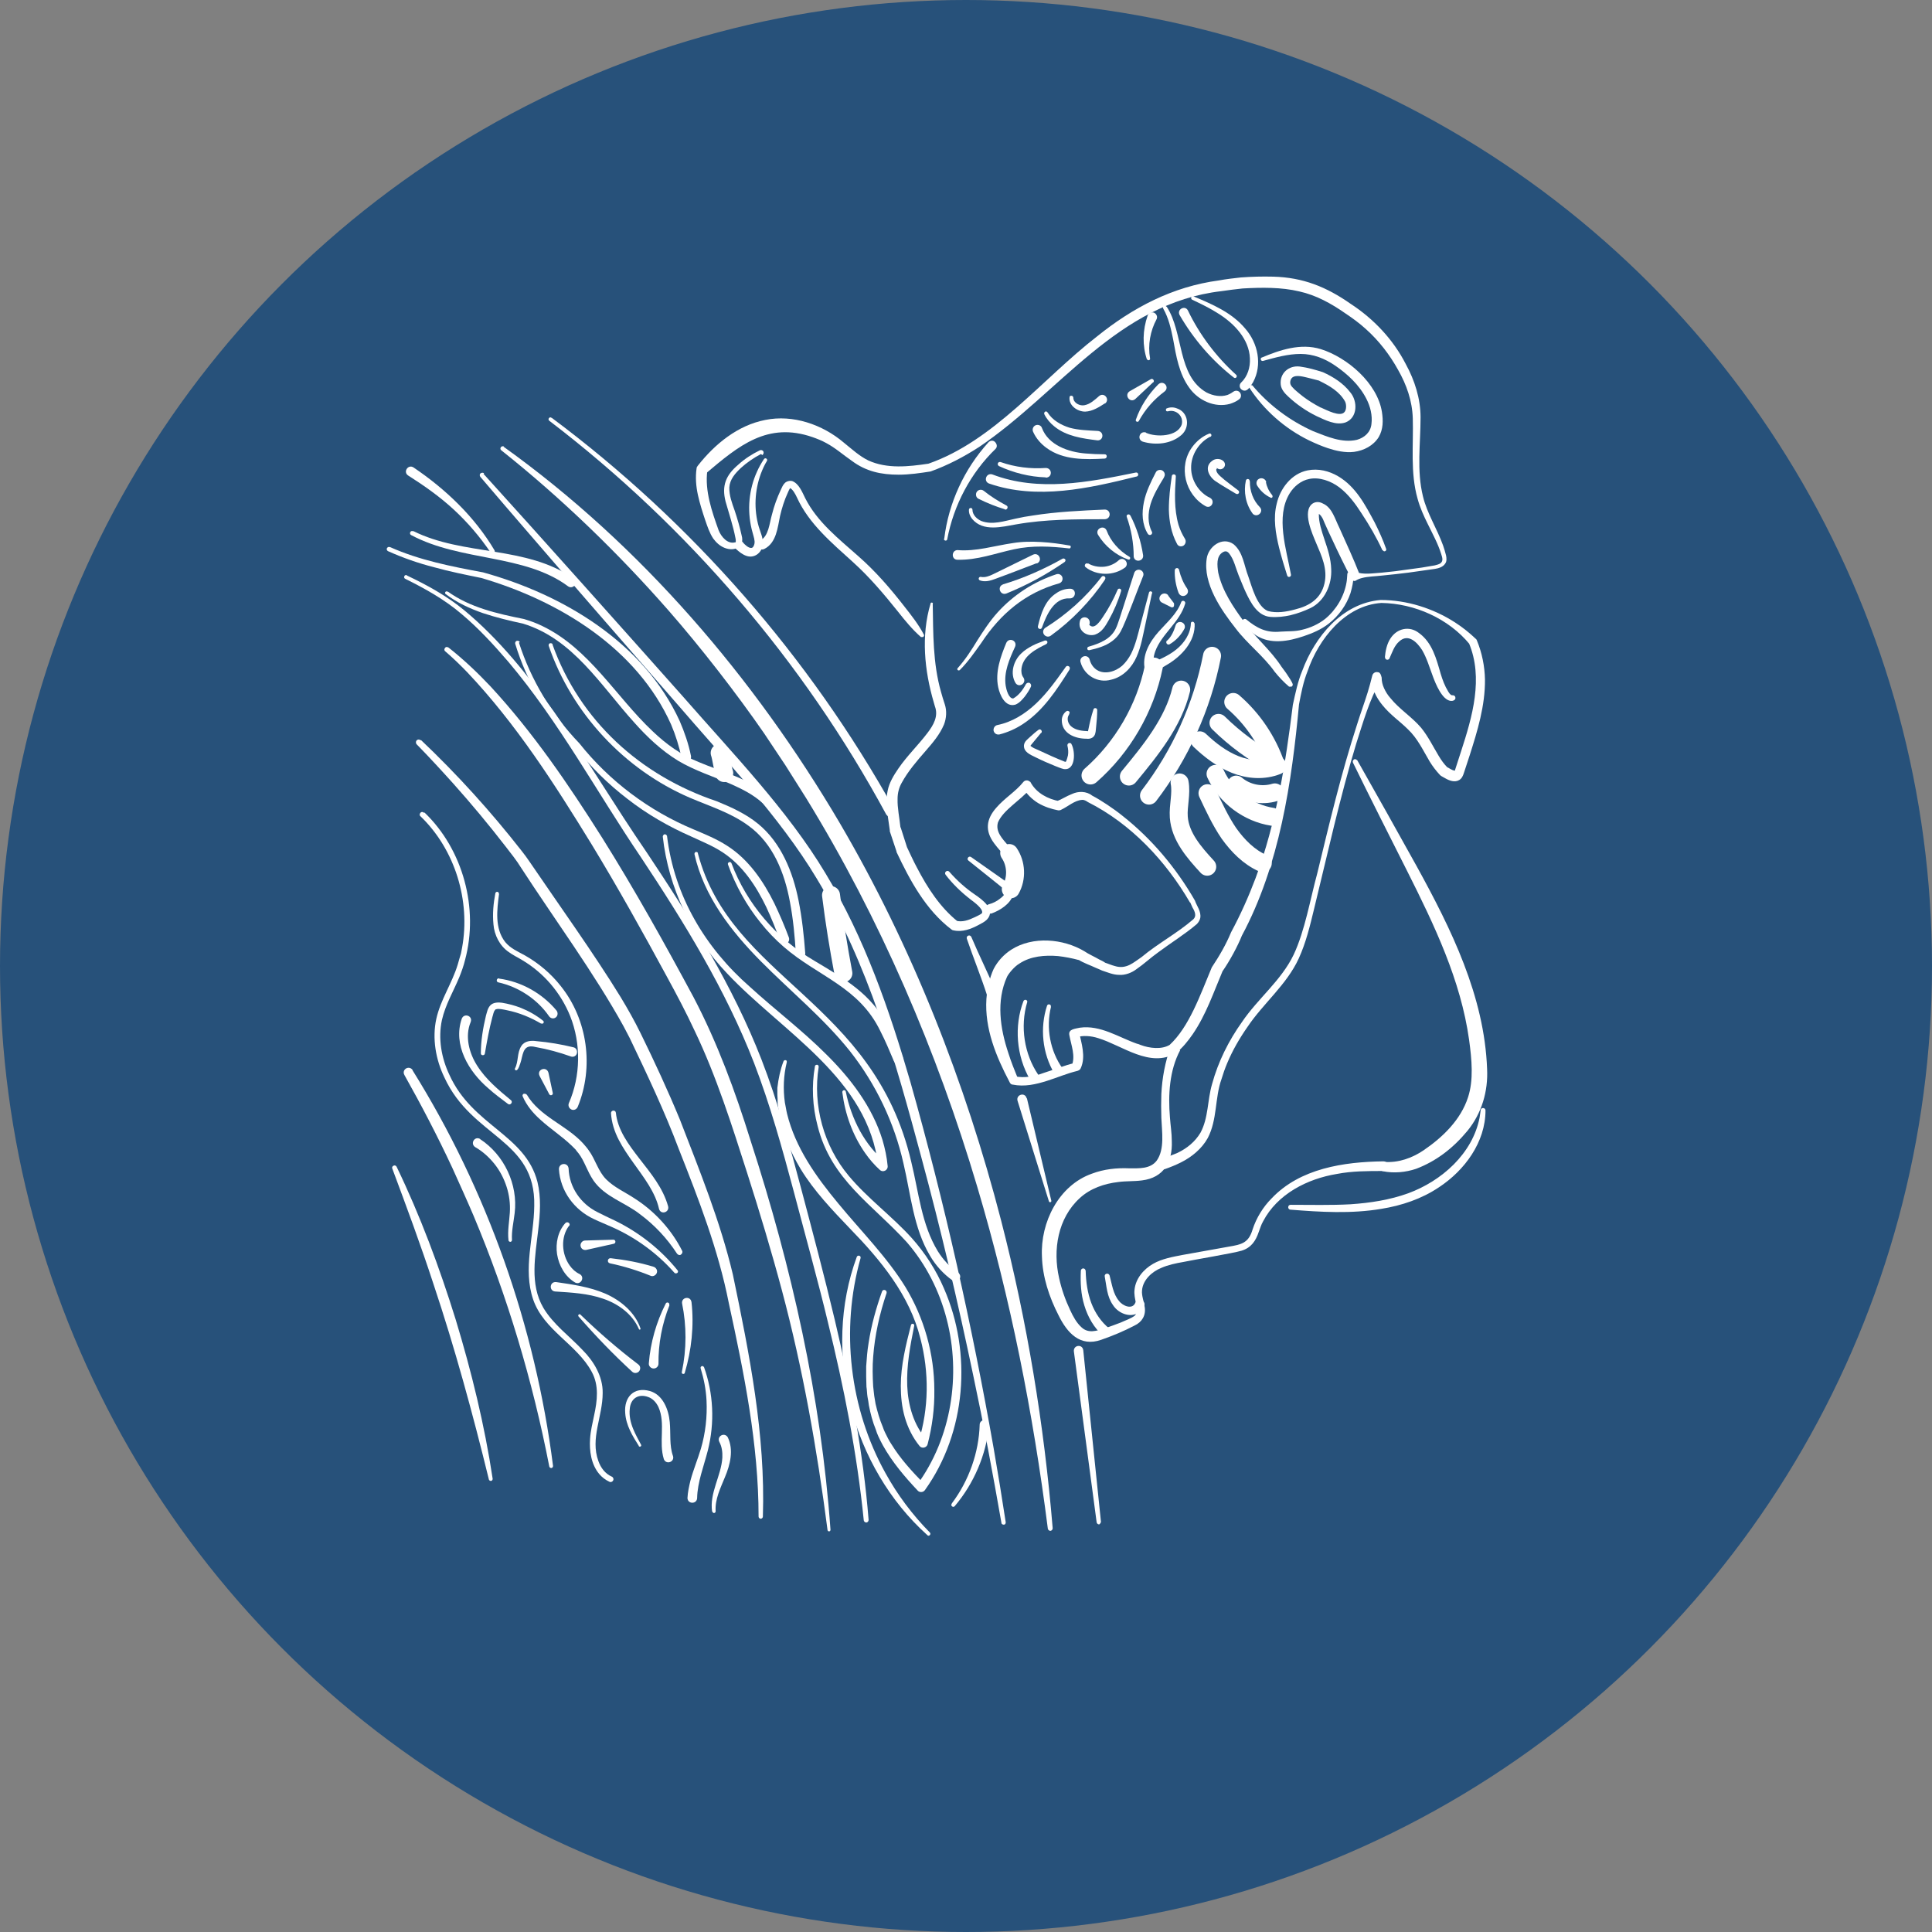 <?xml version="1.0" encoding="UTF-8"?>
<svg id="Livello_1" data-name="Livello 1" xmlns="http://www.w3.org/2000/svg" viewBox="0 0 72 72">
  <rect x="0" y="0" width="72" height="72" fill="#808080" stroke="none"/>
  <defs>
    <style>
      .cls-1 {
        fill: none;
        stroke: #fff;
        stroke-linecap: round;
        stroke-linejoin: round;
        stroke-width: .67px;
      }

      .cls-2 {
        fill: #27517a;
      }

      .cls-2, .cls-3 {
        stroke-width: 0px;
      }

      .cls-3 {
        fill: #fff;
      }
    </style>
  </defs>
  <g id="Level_2_2" data-name="Level 2 2">
    <circle id="Level_1_1-7" data-name="Level 1 1-7" class="cls-2" cx="36" cy="36" r="36"/>
    <g>
      <path class="cls-3" d="M49.07,15.51c-.39-.19-.75-.44-1.06-.73-.12-.11-.26-.26-.28-.44-.05-.43.3-.73.71-.68.3.04.58.12.86.21.38.17.76.41,1.02.75.28.33.28.94-.17,1.12-.36.13-.77-.09-1.08-.23M49.23,15.19c.21.09.72.37.88.16.07-.09.07-.27.02-.38-.2-.37-.59-.6-.97-.78h.02c-.13-.03-.26-.07-.39-.1-.18-.04-.48-.14-.63-.02-.07.06-.1.18-.06.27.03.07.09.11.15.18.1.09.2.17.3.25.21.16.44.3.67.42"/>
      <path class="cls-3" d="M47.01,13.33c.69-.29,1.46-.55,2.21-.32.99.31,2.11,1.27,2.28,2.34.05.32.05.65-.12.94-.2.32-.55.5-.92.55-.33.04-.68-.04-.98-.14-.24-.08-.47-.18-.7-.29-.9-.44-1.68-1.13-2.22-1.96-.02-.03-.01-.07.02-.09.03-.02.06,0,.09,0,.62.74,1.4,1.32,2.27,1.71.51.2,1.08.45,1.63.32.28-.08.51-.28.54-.59.04-.32-.04-.65-.19-.94-.26-.51-.7-.92-1.17-1.24-.38-.26-.81-.43-1.28-.43s-.93.13-1.4.26c-.08.02-.12-.09-.05-.13"/>
      <path class="cls-3" d="M43.48,11.43c.64.98.38,2.57,1.49,3.2.24.12.52.17.77.09.08-.03.15-.07.22-.12.08-.06.19-.05.25.03s.05.19-.03.25c-.1.08-.22.13-.34.17-.57.16-1.19-.13-1.52-.6-.38-.52-.49-1.19-.6-1.8-.08-.4-.17-.8-.37-1.15-.04-.08.07-.15.12-.07"/>
      <path class="cls-3" d="M44.49,11.05c.69.29,1.42.6,1.92,1.2.47.54.64,1.34.29,1.99-.1.16-.24.43-.44.27-.08-.07-.08-.19,0-.26.23-.22.34-.56.32-.9-.03-.71-.58-1.29-1.17-1.66-.31-.2-.64-.36-.98-.52-.08-.04-.03-.16.06-.13h0Z"/>
      <path class="cls-3" d="M44.27,11.57c.43.9,1.05,1.72,1.8,2.4.06.06-.02.16-.09.1-.81-.63-1.5-1.43-2.02-2.33-.11-.21.2-.38.31-.17h0Z"/>
      <path class="cls-3" d="M51.52,20.51c-.22-.48-.49-.94-.78-1.38-.23-.36-.49-.71-.83-.97-.32-.24-.75-.39-1.12-.31-.31.06-.57.28-.73.54-.53.87-.12,2.08.05,3.02.02.09-.11.13-.14.04-.11-.34-.21-.68-.3-1.03-.13-.53-.23-1.11-.09-1.65.13-.57.55-1.12,1.15-1.24.4-.08.8.02,1.14.22.66.39,1.01,1.07,1.36,1.72.16.32.31.65.43.99.02.08-.09.12-.12.05"/>
      <path class="cls-3" d="M46.44,23.08c.4.33.75.51,1.27.46.27-.02.55,0,.81-.07.31-.07.62-.21.87-.41.41-.34.7-.83.79-1.35.02-.1.02-.21.03-.31,0-.06.06-.11.12-.1.22,0,.04.67,0,.8-.15.45-.44.85-.81,1.14-.28.22-.61.36-.94.47-.56.19-1.22.31-1.75-.02-.21-.13-.38-.31-.51-.5-.03-.04-.02-.09.02-.11.03-.02.07-.02.1,0h0Z"/>
      <path class="cls-3" d="M28.36,16.92c-.27.14-.53.32-.75.52-.21.2-.41.42-.43.72-.01.3.1.59.2.87.1.3.19.61.26.93.12.43-.27.6-.63.46-.18-.07-.32-.2-.43-.35-.14-.21-.22-.46-.3-.69-.1-.3-.2-.61-.27-.93-.07-.32-.1-.66-.05-1,0-.04.03-.07.05-.1.63-.8,1.48-1.5,2.51-1.7,1.03-.21,2.13.17,2.92.84.31.25.59.51.92.67.7.32,1.5.23,2.24.12,2.44-.85,4.22-3.14,6.28-4.74,1.34-1.08,2.82-1.86,4.55-2.09.26-.05.55-.08.81-.11.4-.03.8-.04,1.21-.03,1.11.03,1.98.38,2.88,1.01.86.56,1.59,1.33,2.06,2.25.33.6.55,1.29.55,1.98,0,.99-.15,1.98.09,2.95.15.63.52,1.19.75,1.83.04.12.08.24.11.37.02.1.03.22-.03.3-.08.13-.25.18-.38.2-.33.05-.66.09-.99.14-.33.04-.66.08-.99.11-.25.03-.51.03-.74.09-.08.02-.16.05-.24.1-.05.03-.11,0-.14-.04-.26-.5-.51-1.01-.75-1.53-.06-.12-.15-.32-.2-.43-.05-.1-.09-.21-.13-.3-.05-.09-.09-.16-.17-.2-.02,0-.04,0-.03,0,0,0,.03,0,.04-.02.02,0,.02-.02.02-.03,0,0,0,.02-.01.05-.01.33.11.66.21.97.12.35.24.72.25,1.1.03.57-.24,1.19-.77,1.45-.47.22-.98.37-1.5.33-.48-.04-.73-.53-.91-.91-.1-.21-.18-.43-.27-.64-.11-.27-.17-.58-.35-.81-.08-.1-.15-.1-.24-.05-.25.15-.21.49-.17.76.15.68.55,1.27.96,1.83.43.6.99,1.05,1.4,1.68h0c.11.14.22.3.32.46.03.06.07.11.09.17.02.04,0,.09-.04.11-.03,0-.06,0-.09,0-.2-.17-.38-.36-.54-.56-.41-.58-1.02-1.04-1.45-1.61-.55-.7-1.22-1.67-1.08-2.6.06-.45.58-.84,1-.54.36.3.39.79.55,1.2.14.4.32,1.12.73,1.29.33.09.69.03,1.02-.06.53-.13.96-.4,1.09-.97.12-.53-.1-1.01-.31-1.5-.14-.34-.53-1.18-.14-1.47.13-.09.28-.07.4,0,.17.07.3.25.37.39.09.17.15.34.23.5.26.58.53,1.16.76,1.75l-.17-.1c.32.12.67.05,1,.03.33-.03.66-.07.99-.12.33-.04.66-.09.98-.15.08-.02.15-.04.2-.07.13-.09.08-.22.04-.35-.12-.39-.32-.75-.5-1.12-.15-.3-.29-.61-.38-.94-.28-.98-.15-2.01-.18-3-.02-.65-.23-1.25-.55-1.81-.31-.56-.71-1.08-1.19-1.51-.24-.22-.5-.41-.77-.59-.53-.37-1.09-.68-1.72-.82-.67-.16-1.4-.15-2.11-.11-.26.03-.54.06-.79.1-3.88.45-6.01,3.76-9.02,5.8-.57.37-1.18.69-1.82.92-.39.06-.79.12-1.19.12-.65,0-1.22-.12-1.75-.52-.32-.22-.61-.48-.95-.66-.16-.09-.34-.16-.51-.22-1.68-.58-2.75.32-3.97,1.35l.05-.1c-.1.75.17,1.52.42,2.22.1.25.34.53.62.45.02,0,.02,0,.02-.02v-.04s0-.06-.01-.09c-.09-.47-.24-.91-.37-1.37-.15-.59.01-.98.47-1.37.24-.22.52-.4.81-.54.05-.02.11,0,.13.05s0,.1-.04.13"/>
      <path class="cls-3" d="M27.69,20.22c.08.09.2.2.3.2.04,0,.07-.02.09-.06.07-.12.04-.25,0-.39-.02-.06-.05-.19-.07-.26-.17-.71-.1-1.47.2-2.13.07-.16.16-.32.26-.47.02-.03.06-.04.09-.02.03.02.04.06.02.09-.09.15-.16.3-.22.46-.24.64-.27,1.35-.08,2,.02.06.06.18.08.24.05.13.09.31.06.46-.05.27-.31.47-.59.38-.16-.05-.29-.16-.4-.26-.17-.17.09-.42.26-.25h0Z"/>
      <path class="cls-3" d="M28.32,20.15c.33-.16.35-.64.45-.98.08-.32.19-.62.33-.92.04-.08.07-.17.14-.24.06-.07.19-.11.29-.08.25.1.37.42.48.64.45.89,1.25,1.51,1.98,2.16.64.56,1.2,1.21,1.72,1.88.26.33.52.66.72,1.04.02.03,0,.07-.03.09-.03,0-.06,0-.08,0-.32-.28-.59-.61-.85-.94-.52-.65-1.06-1.29-1.68-1.85-.78-.71-1.64-1.42-2.09-2.41-.06-.13-.15-.29-.25-.35-.03.03-.07.12-.09.17-.13.28-.22.57-.29.87-.09.42-.13,1-.59,1.23-.22.1-.37-.22-.15-.32"/>
      <path class="cls-3" d="M34.76,22.48c.02,1.11,0,2.23.31,3.31.04.15.09.31.14.46.08.24.06.52-.03.75-.16.38-.42.68-.68.98-.34.39-.66.76-.9,1.2-.1.18-.15.38-.15.59-.01.34.07.7.11,1.09v-.04l.24.75c.07.15.25.54.37.76.39.75.86,1.48,1.52,2.01l-.07-.03c.24.07.48-.02.71-.13.05-.02.14-.07.18-.09.04-.02.07-.04.09-.07.04-.16-.3-.4-.43-.5-.35-.27-.67-.58-.93-.92-.07-.09.06-.2.14-.11.28.32.59.6.94.84.28.19.81.57.46.94-.09.09-.2.14-.31.2-.28.15-.61.28-.94.2-.03,0-.05-.02-.07-.03-.96-.73-1.55-1.83-2.05-2.89v-.02l-.25-.75v-.04c-.06-.48-.18-.98-.08-1.47.06-.31.23-.58.4-.83.33-.48.73-.86,1.08-1.32.23-.3.42-.63.28-1l-.04-.14c-.35-1.19-.48-2.49-.12-3.69,0-.03.03-.04.06-.03.02,0,.03.02.03.05"/>
      <path class="cls-3" d="M36.85,33.7c.16-.04.31-.12.43-.22.07-.05.15-.13.18-.2.04-.12-.14-.21-.22-.29l-1.15-.92c-.08-.06.01-.19.1-.13l1.21.85c.19.13.42.3.35.57-.1.33-.49.57-.79.68-.23.07-.34-.27-.11-.34"/>
      <path class="cls-1" d="M37.67,33.14c.23-.41.21-.95-.06-1.35"/>
      <path class="cls-3" d="M38.28,37.35c-.27.91-.11,1.93.41,2.7.06.08.03.19-.05.25-.09.06-.2.03-.25-.06-.52-.89-.6-2-.25-2.93.04-.09.17-.05.14.05"/>
      <path class="cls-3" d="M39.17,37.51c-.2.8-.03,1.67.43,2.31.06.08.04.19-.04.25-.08.06-.2.04-.26-.05-.46-.77-.55-1.72-.28-2.54.03-.09.17-.05.14.04"/>
      <path class="cls-3" d="M43.98,39.14c-.4.75-.45,1.66-.38,2.5.02.29.07.59.07.89.03.77-.3,1.36-1.11,1.46-.3.04-.59.02-.88.06-.53.06-1.05.24-1.44.6-.82.75-1.01,1.93-.77,2.98.09.41.23.81.41,1.19.11.24.24.48.43.65.25.23.55.13.84.04.2-.07.41-.14.61-.22.17-.08.39-.15.53-.26.12-.13.08-.28.04-.48-.03-.15-.07-.32-.05-.48.04-.42.34-.77.69-.97.33-.19.73-.26,1.09-.33l1.73-.31c.47-.08.74-.13.89-.64.14-.43.39-.84.71-1.16,1.06-1.12,2.69-1.36,4.16-1.38.23,0,.25.34,0,.36-.58,0-1.16,0-1.73.11-1.1.18-2.22.75-2.75,1.77-.07.12-.11.26-.16.39-.11.33-.28.59-.64.7-.29.09-1.85.35-2.17.42-.29.05-.57.11-.82.22-.35.14-.69.45-.72.84-.02.19.07.41.1.62.05.31-.1.56-.38.69-.4.21-.81.38-1.24.53-.79.28-1.27-.26-1.59-.91-.35-.68-.6-1.43-.62-2.2-.06-1.26.62-2.64,1.86-3.08.45-.17.92-.22,1.39-.2.37,0,.79.03,1.03-.29.3-.43.19-1.07.17-1.59-.01-.3-.01-.59,0-.89.03-.6.14-1.2.35-1.77.03-.09.14-.14.23-.11.1.04.15.16.1.25"/>
      <path class="cls-3" d="M40.46,47.36c.01.41.07.83.21,1.2s.37.71.67.95c.18.15-.02.42-.22.28-.35-.3-.58-.71-.71-1.14-.13-.42-.15-.86-.13-1.29,0-.05.04-.09.09-.09s.08.04.09.09"/>
      <path class="cls-3" d="M41.35,47.53c.09.33.13.69.35.95.14.19.5.34.61.07.09-.22.41-.09.33.13-.03.06-.07.12-.12.17-.32.31-.83.12-1.04-.21-.23-.32-.24-.71-.31-1.07-.02-.11.14-.15.18-.04"/>
      <path class="cls-3" d="M43.29,43.19c.2-.07.39-.14.58-.22.36-.17.67-.42.87-.76.3-.56.25-1.19.43-1.81.23-.84.62-1.62,1.12-2.32.59-.87,1.46-1.54,1.92-2.5.42-.89.62-2.08.88-3.03.45-1.86.89-3.72,1.48-5.54.12-.39.28-.82.4-1.21.06-.2.12-.41.17-.62.02-.09.11-.15.2-.13.07,0,.11.06.13.13l.02.07c0,.14.03.27.09.4.06.13.14.26.24.37.32.4.8.7,1.14,1.1.26.32.44.69.65,1.04.1.17.21.32.33.44l-.05-.03c.12.05.21.14.33.15h0s0,0,.01-.04l.22-.68c.42-1.29.84-2.73.29-4.04l.03.05c-.79-.96-2.05-1.52-3.29-1.54-1.35.09-2.34,1.34-2.75,2.54-.16.4-.24.82-.32,1.24-.27,2.9-.72,5.99-2.13,8.62-.15.38-.45.94-.73,1.34l.02-.04c-.34.8-.62,1.64-1.12,2.37-.18.26-.38.51-.63.71-.97.56-1.98-.28-2.89-.56-.28-.09-.57-.11-.84-.03l.12-.21c.09.42.26.92.07,1.35-.02.06-.07.09-.13.11-.38.09-.75.25-1.13.37-.41.13-.84.23-1.28.14-.06,0-.1-.05-.12-.1-.5-.95-.93-1.99-.86-3.09.03-.38.11-.77.27-1.12.15-.29.38-.54.66-.72.8-.51,1.93-.41,2.72.06.14.1.39.21.56.31.07.03.14.07.21.11h-.02c.13.04.26.1.38.13.44.14.71-.14,1-.33.61-.51,1.33-.89,1.93-1.41.13-.12.06-.29-.03-.44-.03-.06-.06-.13-.09-.2v.02c-.9-1.55-2.2-2.94-3.81-3.75-.07-.05-.15-.09-.22-.08-.28.02-.52.25-.78.37-.03.02-.07.02-.1.02-.26-.05-.51-.13-.75-.27-.23-.14-.43-.34-.57-.57l.29.02c-.38.45-1.02.8-1.22,1.27-.1.35.17.61.38.86.08.1.17.21.25.35.1.21-.2.37-.31.17-.11-.21-.31-.39-.46-.6-.35-.47-.3-.9.08-1.33.3-.35.73-.61,1-.95.06-.08.17-.09.25-.02.02,0,.03.03.04.05.22.38.63.6,1.07.68h-.11c.19-.07.36-.19.57-.27.23-.11.54-.11.75.06.31.16.81.49,1.14.76,1.09.86,2,1.95,2.69,3.15.07.21.24.4.2.65-.02.09-.07.17-.13.23-.46.39-.97.7-1.45,1.06-.28.2-.51.42-.8.62-.17.13-.42.23-.65.21-.22,0-.44-.1-.63-.16-.07-.03-.15-.07-.23-.1-.21-.1-.46-.18-.66-.31,0,0-.02,0-.03-.02l.06.04c-.26-.07-.52-.12-.78-.15-.49-.04-1.02,0-1.44.28-.19.11-.4.37-.46.49-.41.9-.26,1.93.05,2.85.1.32.23.64.36.96l-.12-.1c.36.08.74,0,1.09-.13.39-.12.76-.28,1.16-.37l-.13.11c.15-.37-.02-.76-.09-1.15-.04-.22.22-.23.39-.27.77-.11,1.45.36,2.14.6.03,0,.09.03.12.04.34.13.79.18,1.09,0,.73-.68,1.13-1.84,1.57-2.89.28-.42.53-.85.72-1.31.35-.65.65-1.32.91-2.01.77-2.07,1.12-4.27,1.39-6.46.09-.42.19-.89.35-1.27.47-1.27,1.49-2.52,2.92-2.64.98,0,1.96.31,2.78.84.28.18.54.39.78.62.01,0,.02.03.03.05.19.46.29.96.3,1.45.01.98-.28,1.92-.57,2.83l-.22.67c-.03.09-.07.19-.17.25-.17.1-.37.02-.51-.06-.08-.05-.14-.07-.2-.12-.15-.16-.28-.33-.39-.51-.25-.42-.45-.86-.81-1.2-.3-.3-.65-.53-.95-.9-.23-.28-.41-.63-.41-1l.34.07c-.42.74-.65,1.56-.91,2.37-.61,2.01-1.07,4.12-1.57,6.16-.15.62-.3,1.25-.57,1.84-.45.98-1.32,1.67-1.91,2.55-.3.43-.56.88-.76,1.36-.08.19-.15.39-.21.59-.25.7-.15,1.5-.51,2.19-.22.4-.6.71-1,.91-.2.1-.4.18-.6.25-.22.07-.34-.25-.12-.33"/>
      <path class="cls-3" d="M50.58,28.33c.72,1.27,1.51,2.68,2.22,3.96,1.28,2.33,2.52,4.83,2.62,7.55.04.83-.2,1.65-.73,2.3-.52.63-1.15,1.13-1.92,1.42-.39.13-.82.17-1.23.09-.1-.02-.16-.12-.14-.21.02-.09.1-.15.19-.14.52.04,1.03-.14,1.46-.43.72-.49,1.39-1.14,1.66-1.98.21-.64.14-1.4.04-2.13-.31-2.23-1.3-4.29-2.3-6.28-.66-1.31-1.39-2.75-2.03-4.06-.02-.04,0-.09.04-.12.04-.02.09,0,.11.03h.01Z"/>
      <path class="cls-3" d="M51.61,24.5c.02-.23.07-.5.21-.71.24-.37.7-.48,1.06-.2.5.36.65.97.81,1.52.07.23.15.45.28.66.03.05.08.13.14.14h.03c.06,0,.1.04.1.1,0,.09-.11.12-.18.11-.32-.04-.56-.64-.66-.91-.13-.35-.23-.69-.4-.98-.19-.3-.52-.63-.85-.33-.19.16-.26.4-.37.64-.04.08-.17.05-.16-.04"/>
      <path class="cls-1" d="M42.82,29.65c1.17-1.53,1.98-3.32,2.35-5.21"/>
      <path class="cls-1" d="M42.07,28.94c.81-.98,1.65-2.01,1.95-3.24"/>
      <path class="cls-1" d="M40.64,28.9c1.2-1.05,2.04-2.5,2.36-4.06"/>
      <path class="cls-3" d="M44.52,23.22c.04.68-.49,1.24-1.04,1.56-.18.11-.37.21-.56.3-.1.05-.22,0-.25-.11-.13-.53.17-1.05.51-1.43.31-.35.68-.66.84-1.1.03-.09.17-.05.15.05-.2.7-.88,1.13-1.12,1.79-.07.2-.09.41-.03.59l-.25-.11c.37-.15.75-.3,1.06-.55.3-.24.54-.59.55-.98,0-.08.12-.08.13,0"/>
      <path class="cls-3" d="M43.5,23.87c.16-.15.25-.36.31-.56.07-.23.4-.13.34.1-.12.24-.32.46-.56.6-.09.05-.17-.07-.1-.14"/>
      <path class="cls-1" d="M44.71,27.59c.39.37.82.7,1.32.9s1.07.24,1.57.04"/>
      <path class="cls-1" d="M45.96,26.16c.73.63,1.28,1.45,1.59,2.36"/>
      <path class="cls-1" d="M45.41,26.94c.61.6,1.3,1.11,2.05,1.51"/>
      <path class="cls-1" d="M46.07,29.24c.39.33.95.44,1.44.29"/>
      <path class="cls-1" d="M45.3,28.84c.38.84,1.21,1.46,2.12,1.6"/>
      <path class="cls-1" d="M45,29.56c.24.51.48,1.03.8,1.5.33.46.74.88,1.26,1.11"/>
      <path class="cls-1" d="M43.96,29.16c.08.42-.06.86-.03,1.29.05.72.57,1.32,1.06,1.85"/>
      <path class="cls-3" d="M39.84,26.63c-.1.14-.04.34.08.44.17.15.42.17.64.18h0s-.01,0-.01,0,0,0,0,0,0-.04.01-.06c.05-.25.11-.51.19-.75.02-.08.14-.06.14.02,0,.21-.02.42-.04.62-.01.07-.01.17-.03.24-.03.16-.17.23-.33.21-.42,0-.92-.19-.92-.69,0-.13.07-.27.18-.34.03-.02.08,0,.1.02.02.03.01.06,0,.08"/>
      <path class="cls-3" d="M38.79,27.32c-.12.15-.26.31-.38.46-.01.02-.01.03,0,.02.02.02.06.05.12.08l.18.08c.32.15.65.3.98.43h.03c.04-.07.06-.17.08-.24.02-.12.01-.24-.02-.36-.01-.04.02-.09.06-.1.04,0,.08,0,.09.04.15.27.16,1-.29.93-.09-.02-.23-.08-.31-.11-.25-.1-.5-.21-.74-.33-.18-.09-.45-.19-.43-.45.02-.15.14-.22.23-.31.1-.09.2-.18.31-.26.07-.06.16.04.11.11"/>
      <path class="cls-3" d="M42.93,22.11l-.25,1.18c-.09.4-.15.8-.32,1.18-.17.4-.51.76-.95.86-.49.14-1-.15-1.14-.65-.03-.09.02-.19.12-.22s.2.03.22.13c.04.15.13.29.27.38.29.18.69.06.94-.16.13-.12.24-.27.33-.44.17-.34.26-.74.36-1.12l.31-1.17c.02-.07.13-.05.12.03h0Z"/>
      <path class="cls-3" d="M40.57,24.1c.41-.12.82-.28,1.01-.67.06-.12.1-.26.15-.4l.54-1.68c.03-.09.13-.14.22-.11.1.03.15.14.11.23-.14.33-.67,1.78-.84,2.07-.15.28-.44.47-.73.57-.14.05-.29.09-.43.12-.04,0-.07,0-.08-.05,0-.04.01-.07.05-.08"/>
      <path class="cls-3" d="M43.94,21.24c.06.25.16.49.3.69.14.23-.21.41-.32.16-.1-.27-.15-.56-.14-.84,0-.04.04-.08.08-.08s.07.03.08.06"/>
      <path class="cls-3" d="M43.53,22.19l.22.29s.02.1-.02.14c-.03.02-.07.02-.1,0l-.32-.16c-.09-.04-.13-.15-.08-.24.06-.12.23-.14.31-.03"/>
      <path class="cls-3" d="M43.82,17.75c-.04.61-.07,1.22.1,1.81.06.19.14.36.24.52.05.08.03.19-.05.25-.09.06-.21.03-.25-.07-.21-.39-.29-.84-.3-1.27,0-.43.05-.84.11-1.25.01-.09.16-.08.15.02h0Z"/>
      <path class="cls-3" d="M45.11,16.27c-.43.21-.73.69-.72,1.17,0,.46.29.92.7,1.11.21.11.06.42-.15.32-.78-.43-1.04-1.49-.51-2.21.16-.22.38-.4.63-.5.08-.03.12.08.05.12h0Z"/>
      <path class="cls-3" d="M46.58,17.93c-.01.37.13.73.37.97.16.17-.09.41-.26.25-.27-.36-.35-.83-.26-1.24.02-.09.15-.07.14.02h.01Z"/>
      <path class="cls-3" d="M47.18,17.98c.03.16.11.33.23.47.02.03.02.07,0,.09-.02.02-.05.02-.07,0-.19-.09-.36-.24-.48-.43-.06-.08-.04-.21.05-.26.11-.07.26,0,.28.12h-.01Z"/>
      <path class="cls-3" d="M45.35,17.45s.03,0,.04,0h-.02s-.03.02-.04.03c-.02.1.07.2.15.27.17.16.48.38.67.53.07.06,0,.17-.09.12-.23-.14-.53-.31-.75-.46-.26-.17-.45-.55-.13-.77.11-.09.31-.09.42.02.16.18-.09.41-.26.24"/>
      <path class="cls-3" d="M42.35,17.76c-1.77.44-3.7.88-5.49.26-.22-.08-.11-.41.12-.34,1.72.66,3.59.29,5.35-.07.09-.02.13.12.03.15h-.01Z"/>
      <path class="cls-3" d="M38.97,17.79c-.61-.02-1.2-.17-1.74-.42-.04-.02-.06-.07-.04-.11s.06-.05.1-.04c.54.19,1.12.26,1.68.22.25,0,.26.36,0,.36h0Z"/>
      <path class="cls-3" d="M41.17,17.09c-.73.04-1.54.06-2.16-.39-.21-.15-.4-.36-.51-.61-.04-.09,0-.2.09-.24.09-.04.21,0,.24.1.24.64.99.9,1.63.95.23.02.47.03.71.03.1,0,.1.15,0,.16"/>
      <path class="cls-3" d="M40.89,16.41c-.55-.07-1.15-.15-1.6-.52-.15-.12-.28-.27-.37-.45-.02-.04,0-.08.03-.1s.07,0,.09.03c.18.29.5.47.82.57.33.09.69.1,1.05.12.25.02.22.38-.03.35h0Z"/>
      <path class="cls-3" d="M41.18,15.03c-.22.14-.46.3-.74.31-.29,0-.62-.23-.58-.54,0-.04.04-.06.08-.05.03,0,.06.04.06.07,0,.2.25.32.42.28.21-.04.38-.2.54-.34.19-.16.42.13.22.28"/>
      <path class="cls-3" d="M42.97,14.25l-.66.62c-.2.17-.43-.15-.21-.29l.79-.45c.07-.04.15.06.09.12"/>
      <path class="cls-3" d="M43.4,14.59c-.39.29-.72.66-.96,1.1-.02.03-.05.04-.08.02-.03,0-.04-.05-.03-.07.17-.49.46-.94.84-1.32.19-.17.43.11.23.27"/>
      <path class="cls-3" d="M42.71,16.13c.38.17,1.17.15,1.33-.31.08-.31-.21-.58-.52-.49-.03,0-.06,0-.07-.04,0-.03,0-.06.03-.07.12-.05.26-.05.38,0,.43.14.5.7.17.99-.39.34-.96.39-1.44.25-.23-.08-.12-.42.12-.34h0Z"/>
      <path class="cls-3" d="M43.38,17.79c-.2.33-.39.64-.5.99-.1.34-.12.72.05,1.04.02.04,0,.09-.04.11s-.09,0-.11-.03c-.11-.17-.17-.38-.19-.58s0-.41.04-.61c.08-.39.26-.75.44-1.1.04-.09.15-.12.24-.08.09.05.13.16.07.25"/>
      <path class="cls-3" d="M42.12,19.2c.24.46.4.97.48,1.49.03.23-.31.29-.35.06,0-.5-.09-1.01-.26-1.49-.03-.08.09-.13.13-.05"/>
      <path class="cls-3" d="M41.24,19.77c.15.4.46.75.85.98.06.03.02.13-.05.1-.45-.16-.86-.49-1.12-.92-.12-.22.22-.39.32-.16"/>
      <path class="cls-3" d="M41.17,19.35c-1.11,0-2.21,0-3.29.19-.53.09-1.24.29-1.65-.2-.08-.1-.13-.22-.12-.35,0-.03.03-.06.07-.06.03,0,.06.03.06.06,0,.2.17.36.34.43.41.15.84,0,1.26-.09.22-.05.44-.09.66-.12.89-.14,1.78-.18,2.67-.22.24,0,.25.35,0,.36Z"/>
      <path class="cls-3" d="M37.45,18.98c-.33-.1-.66-.23-.98-.39-.09-.04-.12-.15-.08-.24.05-.1.18-.13.27-.06.26.21.55.39.85.55.08.04.03.17-.06.15h0Z"/>
      <path class="cls-3" d="M39.86,20.44c-.69-.08-1.39-.12-2.07.03-.7.15-1.37.41-2.11.39-.23,0-.23-.35,0-.36.69.06,1.37-.16,2.06-.26.36-.06.72-.06,1.07-.04.36.02.71.07,1.05.13.07,0,.05.11-.01.11"/>
      <path class="cls-3" d="M38.63,20.99l-1.02.39-.51.19c-.18.07-.39.13-.58.06-.08-.03-.05-.15.04-.13.15.03.31-.03.47-.11l.49-.24.98-.48c.22-.1.37.23.14.33"/>
      <path class="cls-3" d="M39.47,21.74c-1.26.35-2.19,1.14-2.9,2.22-.25.35-.49.7-.8,1.01-.02.02-.06.02-.08,0s-.02-.05,0-.07c.28-.31.51-.67.73-1.03.23-.36.47-.73.76-1.05.29-.32.63-.61,1-.85s.77-.43,1.19-.57c.09-.03.19.02.22.11.03.1-.02.2-.12.23"/>
      <path class="cls-3" d="M41.18,21.6c-.54.8-1.23,1.52-2.02,2.09-.08.06-.19.04-.25-.04-.06-.08-.04-.19.04-.25.8-.5,1.52-1.14,2.1-1.9.06-.08.19,0,.13.09"/>
      <path class="cls-3" d="M39.86,22.3c-.58-.03-.86.62-1.03,1.09-.03.09-.17.05-.15-.05.11-.46.26-.96.68-1.23.14-.1.32-.17.52-.17.25,0,.23.37-.02.36"/>
      <path class="cls-3" d="M37.83,24.1c-.21.46-.43.95-.35,1.46.02.13.11.48.28.47.2-.11.36-.32.47-.53.03-.05.09-.07.14-.05.05.03.07.09.05.14-.06.13-.14.25-.23.37-.1.12-.2.24-.35.3-.38.11-.58-.36-.64-.65-.12-.57.09-1.14.3-1.65.1-.22.42-.09.33.14"/>
      <path class="cls-3" d="M41.78,22.03c-.11.37-.27.74-.46,1.08-.12.21-.25.45-.51.54-.3.09-.64-.14-.57-.48.03-.24.38-.21.37.04,0,.02,0,.05-.02.07h0c.19.22.42-.15.52-.3.21-.31.39-.65.54-1,.03-.08.16-.04.13.05"/>
      <path class="cls-3" d="M39.86,24.95c-.48.76-.98,1.54-1.75,2.04-.26.17-.55.3-.86.38-.1.02-.19-.03-.22-.13-.02-.1.04-.2.14-.22.55-.11,1.04-.42,1.45-.81.42-.4.76-.88,1.1-1.36.06-.08.19,0,.14.09h0Z"/>
      <path class="cls-3" d="M37.37,21.78c.77-.23,1.52-.56,2.23-.96.03-.02.08,0,.1.03.02.03,0,.07-.02.09-.68.47-1.41.87-2.18,1.18-.23.08-.35-.26-.12-.34"/>
      <path class="cls-3" d="M40.54,20.99c.18.11.4.15.61.13.2-.02.4-.11.54-.24.17-.16.41.09.25.26-.43.33-1.07.32-1.48,0-.08-.06,0-.19.09-.13"/>
      <path class="cls-3" d="M42.74,13.39c-.17-.51-.16-1.09.03-1.63.03-.09.14-.14.23-.11.1.04.15.16.1.25-.23.43-.33.95-.24,1.46.01.07-.09.09-.11.03h-.01Z"/>
      <path class="cls-3" d="M39,24c-.39.19-.86.43-.93.9-.02.13,0,.26.07.35.13.2-.15.4-.29.21-.22-.36-.08-.83.2-1.1.13-.13.28-.22.43-.3.15-.08.31-.13.46-.19.04,0,.08,0,.09.04s0,.07-.04.09"/>
      <path class="cls-3" d="M35.19,20.07c.16-1.32.74-2.59,1.65-3.59.07-.07.18-.08.25,0s.08.18.01.25c-.92.89-1.56,2.09-1.8,3.37-.01.07-.13.06-.12-.02"/>
      <path class="cls-3" d="M55.36,41.38c0,1.19-.78,2.24-1.74,2.87-.64.43-1.39.68-2.14.8-1.12.19-2.27.12-3.39.03-.05,0-.09-.05-.08-.1,0-.05.04-.08.09-.08.75,0,1.49.02,2.23-.02.73-.05,1.46-.16,2.15-.41,1.25-.46,2.4-1.48,2.66-2.82l.04-.27c0-.12.18-.11.18,0"/>
      <path class="cls-3" d="M20.56,15.57c5.22,3.89,9.6,8.9,12.77,14.6.05.09.02.19-.07.24s-.19.02-.24-.07c-3.08-5.69-7.39-10.72-12.55-14.66-.03-.02-.04-.07-.01-.1.02-.03.07-.04.1,0"/>
      <path class="cls-3" d="M36.2,34.92c.29.69.63,1.36.92,2.06.04.09,0,.2-.1.23-.09.04-.19,0-.23-.1-.23-.72-.52-1.42-.76-2.13-.03-.11.12-.17.17-.06"/>
      <path class="cls-3" d="M38.27,40.93l.91,3.82c.01.05-.07.08-.09.02l-1.17-3.75c-.06-.23.28-.33.34-.09h.01Z"/>
      <path class="cls-3" d="M40.37,50.32l.66,6.4s-.03.08-.07.09c-.04,0-.08-.03-.09-.07l-.85-6.38c-.02-.24.32-.28.35-.04"/>
      <path class="cls-3" d="M18.77,16.65c5.12,3.67,9.34,8.61,12.53,14.03,2.69,4.59,4.68,9.66,6.01,14.81.97,3.76,1.6,7.6,1.92,11.46,0,.05-.03.09-.08.1-.05,0-.09-.03-.1-.08-.55-4.31-1.39-8.58-2.63-12.74-1.5-5.05-3.62-10-6.38-14.49-.19-.3-.58-.92-.77-1.22l-.8-1.2c-1.03-1.49-2.35-3.19-3.54-4.55-1.89-2.16-4.01-4.21-6.25-5.99-.04-.03-.04-.08-.01-.12.03-.03.08-.04.11-.02"/>
      <path class="cls-3" d="M18.02,17.66c2.15,2.37,5.3,5.9,7.46,8.33,1.79,2.05,3.88,4.21,5.28,6.55,1.46,2.41,2.39,5.1,3.17,7.79,1.27,4.49,2.29,9.04,3.1,13.64.16.92.31,1.84.45,2.76,0,.05-.02.09-.07.09-.04,0-.09-.02-.09-.07-.32-1.83-.66-3.66-1.05-5.49-.57-2.73-1.21-5.45-1.94-8.15-.96-3.57-1.97-7.2-3.9-10.38-1.38-2.3-3.46-4.47-5.21-6.51-1.26-1.44-4.29-4.92-5.5-6.33-.45-.52-1.37-1.59-1.82-2.12-.03-.04-.03-.1.01-.13.04-.03.1-.03.13,0"/>
      <path class="cls-3" d="M16.7,24.12c.56.44,1.09.94,1.58,1.46,1.59,1.72,2.91,3.66,4.16,5.64,1.21,1.93,2.33,3.94,3.41,5.95.89,1.7,1.55,3.5,2.12,5.33,1.53,4.71,2.63,9.57,2.98,14.51,0,.03-.02.06-.05.06s-.06-.02-.06-.05c-.39-3.01-.92-6.01-1.7-8.93-.39-1.46-.83-2.92-1.29-4.36-.57-1.78-1.15-3.62-1.96-5.31-.32-.69-.67-1.35-1.03-2.01-.9-1.66-1.83-3.33-2.81-4.94-1.38-2.25-2.82-4.5-4.64-6.42-.26-.27-.54-.54-.82-.78-.04-.03-.04-.09,0-.13.03-.04.09-.04.12,0"/>
      <path class="cls-3" d="M20.59,24.02c1.02,2.85,3.29,4.89,6.12,5.84.54.22,1.09.47,1.54.84.86.7,1.3,1.8,1.51,2.86.13.65.2,1.31.25,1.97,0,.1-.06.18-.16.19-.1,0-.19-.07-.19-.17-.04-.65-.1-1.3-.22-1.93-.2-1.09-.63-2.19-1.55-2.85-.65-.48-1.43-.72-2.18-1.04-2.44-1.05-4.4-3.15-5.26-5.66-.01-.04,0-.08.05-.1.04,0,.08,0,.1.05"/>
      <path class="cls-1" d="M30.97,33.36c.12.98.28,1.95.46,2.91"/>
      <path class="cls-3" d="M26.01,31.81c1.24,4.69,6.55,5.47,7.95,11.49.28,1.14.38,2.33.99,3.33.2.32.45.59.76.8.08.06.1.17.04.25s-.17.1-.25.04c-.34-.24-.63-.56-.84-.92-.62-1.04-.72-2.3-.99-3.44-.34-1.52-1.03-2.96-1.99-4.18-.98-1.23-2.21-2.23-3.32-3.35-1.11-1.12-2.13-2.43-2.48-4,0-.04.02-.07.05-.08.04,0,.07,0,.08.05"/>
      <path class="cls-3" d="M27.26,32.17c.57,1.52,1.68,2.81,3.08,3.63,1.15.69,2.12,1.22,2.77,2.47.2.37.36.75.53,1.12.04.09,0,.19-.09.24-.09.04-.2,0-.24-.09-.16-.38-.32-.76-.5-1.11-.8-1.66-2.32-2.03-3.61-3.15-.31-.27-.6-.57-.86-.9-.52-.64-.93-1.38-1.21-2.16-.03-.08.09-.14.13-.05"/>
      <path class="cls-3" d="M24.86,31.17c.27,2.22,1.42,4.15,3.09,5.61.93.85,1.94,1.61,2.84,2.51.91.9,1.72,1.96,2.1,3.2.09.31.16.63.19.96.02.16-.17.26-.29.15-.21-.19-.39-.4-.55-.63-.47-.67-.75-1.46-.85-2.27,0-.08.11-.1.13-.02.1.51.28,1.01.53,1.47.25.45.57.86.97,1.17l-.29.15c-.36-3.28-3.56-4.99-5.63-7.19-1.32-1.38-2.19-3.2-2.4-5.1,0-.04.03-.08.07-.09.04,0,.08.03.09.07"/>
      <path class="cls-3" d="M30.51,39.76c-.23,1.43.19,2.95,1.12,4.06.7.84,1.61,1.5,2.35,2.32.5.56.91,1.2,1.2,1.88,1.05,2.4.83,5.36-.71,7.51-.06.09-.2.1-.27.02-.48-.51-.95-1.06-1.3-1.69-.06-.11-.12-.23-.17-.34l-.05-.12-.04-.12c-.12-.29-.2-.6-.26-.91,0-.03-.04-.27-.05-.31-.02-.12-.02-.26-.04-.38,0-.08-.01-.29-.01-.38v-.38c.02-.29.04-.58.09-.87.1-.66.28-1.3.5-1.92.04-.11.2-.05.17.06-.26.77-.44,1.57-.5,2.38-.03.35-.02.73,0,1.09.01.12.03.25.04.36,0,.03.05.27.05.3.07.29.15.58.27.86l.04.11.05.11c.07.14.14.29.23.42.33.54.77,1.02,1.23,1.49l-.27.02c1.28-1.75,1.64-4.09,1.1-6.17-.27-1.05-.77-2.04-1.48-2.86-1.29-1.42-2.83-2.33-3.33-4.34-.19-.72-.23-1.48-.1-2.22,0-.04.04-.06.08-.06s.06.04.06.08"/>
      <path class="cls-3" d="M29.32,39.59c-.12.49-.14,1-.07,1.5.03.13.05.29.08.41.31,1.27,1.08,2.35,1.91,3.35.83,1.01,1.81,1.99,2.5,3.11.7,1.15,1.08,2.5,1.08,3.85.01.67-.08,1.36-.25,2.01-.03.13-.21.18-.3.07-.26-.32-.44-.69-.55-1.07s-.15-.78-.15-1.17c0-.77.19-1.53.38-2.27.02-.08.14-.05.12.03-.15.74-.29,1.49-.26,2.24.03.72.24,1.47.73,2.01l-.31.07c.39-1.24.4-2.59.07-3.85-.4-1.61-1.48-2.92-2.62-4.09-.66-.69-1.34-1.4-1.84-2.22-.39-.65-.7-1.37-.82-2.13,0-.08-.03-.23-.04-.32,0-.13,0-.21-.01-.32v-.26c.04-.34.11-.68.23-.99.01-.03.05-.05.08-.04.03,0,.05.04.04.07"/>
      <path class="cls-3" d="M32.07,46.89c-.75,2.66-.41,5.6.93,8.01.44.8,1,1.55,1.65,2.21.03.03.03.07,0,.1s-.07.03-.09,0c-2.81-2.52-3.94-6.81-2.63-10.37.03-.08.17-.05.14.05"/>
      <path class="cls-3" d="M35.47,56.03c.64-.85,1.01-1.9,1.04-2.94,0-.1.09-.17.18-.17.1,0,.18.09.17.2-.11,1.11-.57,2.17-1.28,3.01-.06.07-.17-.02-.11-.09"/>
      <path class="cls-1" d="M26.82,28.06c.06.17.11.58.17.75"/>
      <path class="cls-3" d="M15.4,19.79c1.88.94,4.21.53,5.98,1.77.08.06.1.17.04.25s-.17.1-.25.04c-.4-.3-.86-.51-1.34-.67-.98-.32-2.02-.43-3.03-.69-.51-.13-1.01-.3-1.48-.55-.04-.02-.05-.07-.03-.11.02-.04.07-.05.11-.03h0Z"/>
      <path class="cls-3" d="M15.41,17.42c1.2.81,2.28,1.84,3.02,3.09.02.04.01.09-.03.11-.04.02-.08,0-.11-.02-.4-.59-.86-1.13-1.38-1.61s-1.1-.89-1.7-1.27c-.2-.13,0-.43.2-.3"/>
      <path class="cls-3" d="M15.15,21.44c.76.36,1.51.77,2.16,1.31,1.3,1.08,2.36,2.41,3.34,3.78,1.21,1.72,2.27,3.52,3.46,5.25,1.63,2.44,3.2,4.96,4.27,7.71.61,1.57,1.05,3.2,1.48,4.82.43,1.62.86,3.24,1.25,4.88.58,2.45,1.06,4.93,1.26,7.45,0,.05-.03.09-.08.1-.05,0-.09-.03-.1-.08-.25-2.5-.74-4.96-1.34-7.4-.33-1.39-.9-3.45-1.27-4.86-.43-1.61-.88-3.23-1.48-4.79-1.06-2.73-2.6-5.23-4.22-7.67-1.64-2.42-3.04-5.03-4.93-7.27-.54-.63-1.11-1.25-1.74-1.78-.63-.54-1.36-.95-2.11-1.32-.04-.02-.05-.06-.03-.1.02-.04.06-.05.1-.03"/>
      <path class="cls-3" d="M14.54,20.39c1.1.49,2.28.72,3.46.94,3,.83,5.99,2.62,7.33,5.54.18.42.33.85.42,1.3.02.1-.04.19-.14.21-.1.02-.19-.04-.21-.14-.09-.42-.22-.84-.39-1.24-1.27-2.84-4.17-4.61-7.07-5.46-.54-.11-1.19-.24-1.76-.4-.59-.15-1.16-.35-1.72-.6-.04-.02-.06-.07-.04-.11s.07-.06.11-.04"/>
      <path class="cls-3" d="M16.68,22.04c.83.6,1.85.83,2.85,1.03.23.07.46.15.68.26,1.75.84,2.74,2.63,4.11,3.92.5.48,1.07.89,1.72,1.15.87.37,1.85.6,2.6,1.25.07.06.08.18.02.25-.07.08-.18.08-.25.02-.33-.3-.74-.51-1.17-.7-.65-.28-1.35-.5-1.97-.87-.62-.38-1.15-.88-1.63-1.42-1.25-1.38-2.28-3.12-4.15-3.69-.47-.1-1.01-.23-1.49-.39-.49-.17-.97-.39-1.39-.71-.03-.02-.03-.06-.01-.08.02-.03.06-.03.08,0"/>
      <path class="cls-3" d="M19.34,23.95c.45,1.4,1.23,2.69,2.25,3.75,1.12,1.41,2.6,2.52,4.26,3.21.42.18.85.35,1.25.61.8.51,1.35,1.32,1.76,2.15.2.42.38.84.54,1.27.03.09-.01.19-.1.23-.09.04-.2,0-.23-.11-.15-.42-.32-.84-.51-1.25-.38-.79-.88-1.55-1.62-2.04-.36-.24-.78-.41-1.19-.6-.84-.37-1.64-.83-2.37-1.4-.73-.56-1.39-1.21-1.95-1.94-.99-1.05-1.8-2.42-2.23-3.84-.01-.04.01-.09.06-.11.04,0,.09,0,.11.05"/>
      <path class="cls-3" d="M15.69,27.58c1.35,1.28,2.6,2.66,3.75,4.13.09.11.22.29.3.41,1.06,1.56,2.41,3.44,3.39,5.04.26.43.52.89.74,1.34.52,1.06,1.02,2.14,1.47,3.23.73,1.89,1.5,3.78,1.97,5.76.62,2.97,1.22,5.98,1.12,9.03,0,.04-.04.08-.08.08s-.08-.04-.08-.08c0-2.69-.54-5.34-1.11-7.96-.39-1.98-1.12-3.86-1.86-5.73-.53-1.41-1.18-2.78-1.83-4.14-.06-.11-.17-.33-.23-.44-1.08-1.96-2.6-4.03-3.82-5.91-.17-.28-.39-.55-.59-.81-.62-.8-1.26-1.57-1.93-2.32-.45-.5-.9-.99-1.37-1.47-.04-.04-.04-.11,0-.15s.1-.04.15,0"/>
      <path class="cls-3" d="M15.37,39.88c2.78,4.45,4.58,9.55,5.24,14.75,0,.04-.02.07-.06.08-.04,0-.07-.02-.08-.06-.62-3.19-1.56-6.34-2.82-9.34-.19-.45-.59-1.34-.79-1.78-.55-1.18-1.15-2.33-1.79-3.47-.11-.2.17-.38.31-.18"/>
      <path class="cls-3" d="M14.78,43.48c.88,1.82,1.6,3.76,2.2,5.69.59,1.94,1.08,3.94,1.38,5.94,0,.04-.02.07-.06.08-.04,0-.07-.02-.08-.05-.6-2.45-1.27-4.91-2.07-7.3-.47-1.44-1-2.87-1.53-4.29-.02-.04,0-.09.05-.11.04-.02.09,0,.11.04"/>
      <path class="cls-3" d="M15.82,30.28c1.44,1.38,2.03,3.58,1.51,5.5-.05.21-.13.43-.21.63-.22.53-.52,1.03-.65,1.6-.15.69-.02,1.42.28,2.05.86,1.9,2.83,2.22,3.28,3.99.14.58.1,1.18.03,1.77-.11.98-.33,2.03.19,2.92.37.62.96,1.04,1.46,1.57.42.42.76.99.75,1.6,0,.89-.47,1.69-.16,2.54.09.25.25.47.5.58.05.02.08.09.05.14-.02.05-.09.08-.14.05-.15-.07-.28-.17-.38-.29-.3-.36-.37-.86-.34-1.31.02-.3.09-.58.15-.87.12-.55.19-1.12-.09-1.63-.55-1.02-1.79-1.55-2.18-2.69s.03-2.34.04-3.49c.06-2.49-2.32-2.54-3.35-4.79-.32-.66-.46-1.45-.3-2.18.16-.72.59-1.33.8-2.03l.06-.21.03-.1s.02-.07.03-.1l.04-.21c.32-1.75-.26-3.66-1.55-4.9-.04-.03-.04-.09,0-.13.03-.04.09-.04.13,0"/>
      <path class="cls-3" d="M18.6,33.3c-.08.61-.17,1.3.23,1.81.2.24.47.35.74.5.51.29.97.68,1.33,1.14,1,1.25,1.24,3.02.63,4.5-.04.09-.14.14-.23.1-.09-.04-.14-.14-.1-.24.44-1.01.46-2.21.05-3.24-.35-.87-.98-1.61-1.79-2.09-.16-.1-.34-.18-.5-.3-.34-.23-.54-.64-.57-1.03-.04-.4,0-.79.07-1.16.02-.08.14-.07.13.02"/>
      <path class="cls-3" d="M18.6,36.47c.82.11,1.6.54,2.14,1.19.06.08.05.19-.02.25-.08.07-.2.05-.26-.04-.43-.62-1.12-1.09-1.89-1.26-.09-.02-.07-.16.03-.15h0Z"/>
      <path class="cls-3" d="M20.17,38.15c-.39-.23-.82-.41-1.27-.5-.14-.03-.32-.07-.4-.04-.02,0-.03,0-.05.03-.06.06-.07.18-.1.26-.12.45-.2.9-.28,1.36-.01.09-.15.08-.15,0,0-.47.08-.95.19-1.41.04-.13.06-.27.16-.38.11-.12.31-.12.44-.1.24.04.47.1.7.19.3.12.58.28.83.48.06.05,0,.14-.07.1"/>
      <path class="cls-3" d="M17.54,38.09c-.22.53-.06,1.15.24,1.62.32.51.8.91,1.26,1.29.09.07-.02.21-.11.14-.25-.19-.5-.37-.73-.58-.73-.62-1.33-1.62-.99-2.6.09-.22.42-.1.33.13"/>
      <path class="cls-3" d="M19.19,39.82c.14-.26.07-.58.24-.84.12-.19.36-.21.56-.18.46.04.93.12,1.38.23.1.02.15.12.13.22s-.13.16-.23.12c-.42-.15-.86-.27-1.31-.35-.43-.11-.46.18-.54.51-.02.06-.11.42-.21.35-.02,0-.03-.04-.02-.07"/>
      <path class="cls-3" d="M20.44,39.98l.16.75c.02.08-.09.12-.13.05l-.36-.68c-.12-.25.26-.38.33-.12h0Z"/>
      <path class="cls-3" d="M19.63,40.79c.48.82,1.46,1.13,2.09,1.81.07.08.16.18.22.27.25.34.35.78.65,1.08.3.3.69.47,1.04.7.76.48,1.39,1.17,1.79,1.96.03.05,0,.12-.05.15s-.11,0-.14-.04c-.37-.57-.84-1.07-1.38-1.47-.56-.44-1.3-.64-1.73-1.25-.25-.37-.33-.72-.56-1.02-.03-.03-.09-.11-.11-.14-.03-.03-.1-.1-.13-.13-.37-.36-.81-.64-1.19-.99-.27-.24-.51-.53-.65-.86-.02-.04,0-.08.04-.1.04,0,.08,0,.1.03"/>
      <path class="cls-3" d="M21.19,43.54c.02.7.45,1.32,1.07,1.63.21.11.43.21.66.32.9.44,1.7,1.07,2.33,1.85.03.03.02.08-.01.1s-.08.02-.1,0c-.64-.73-1.45-1.32-2.33-1.71-.22-.1-.45-.19-.68-.3-.73-.34-1.25-1.04-1.3-1.86,0-.24.34-.26.36-.02"/>
      <path class="cls-3" d="M21.2,45.69c-.31.42-.27,1.05.03,1.47.1.14.22.25.37.32.21.11.05.42-.16.32-.38-.22-.61-.63-.68-1.06-.06-.41.03-.85.31-1.16.08-.08.21.02.14.11"/>
      <path class="cls-3" d="M22.76,46.89c.54.06,1.08.16,1.6.32.09.03.15.13.12.22s-.13.15-.22.12c-.49-.2-1-.36-1.53-.47-.12-.03-.09-.2.03-.19"/>
      <path class="cls-3" d="M21.81,46.23l1.05-.03c.09,0,.1.13.02.15l-1.03.23c-.1.02-.19-.04-.21-.13-.03-.11.06-.22.17-.22"/>
      <path class="cls-3" d="M22.95,41.45c.06.66.48,1.21.88,1.73.42.54.88,1.09,1.07,1.78.05.23-.28.32-.34.09-.07-.31-.21-.6-.38-.88-.35-.57-.81-1.09-1.12-1.69-.16-.31-.27-.65-.29-1,0-.05.04-.09.09-.09s.09.03.09.08"/>
      <path class="cls-3" d="M20.73,47.78c.62.09,1.25.18,1.83.43.57.25,1.11.7,1.31,1.3.01.04-.04.06-.06.02-.24-.56-.77-.94-1.33-1.13-.57-.2-1.18-.23-1.79-.27-.24-.02-.21-.38.04-.35"/>
      <path class="cls-3" d="M21.64,49c.68.66,1.4,1.28,2.15,1.85.08.06.09.17.03.25s-.19.09-.26.02c-.71-.65-1.37-1.34-2-2.06-.04-.05.03-.11.07-.07"/>
      <path class="cls-3" d="M24.95,48.64c-.28.7-.42,1.45-.41,2.18,0,.1-.08.18-.18.18s-.19-.09-.18-.19c.06-.78.28-1.54.63-2.23.04-.08.16-.03.13.06h0Z"/>
      <path class="cls-3" d="M25.77,48.52c.1.89,0,1.8-.25,2.64,0,.03-.04.05-.07.04-.03,0-.05-.04-.04-.07.18-.85.18-1.72.01-2.55-.04-.24.32-.3.35-.05"/>
      <path class="cls-3" d="M26.23,50.93c.36.99.41,2.09.15,3.12-.15.59-.39,1.19-.4,1.78-.01.23-.35.23-.36,0,.01-.22.06-.44.11-.65.11-.41.27-.79.39-1.19.17-.58.24-1.19.21-1.8-.02-.41-.1-.81-.22-1.2-.02-.07.09-.12.12-.04v-.02Z"/>
      <path class="cls-3" d="M23.81,53.89c-.24-.38-.48-.77-.51-1.23-.05-.59.32-.99.92-.82.49.14.7.7.74,1.16.04.43-.02.87.12,1.26.07.22-.25.34-.34.12-.2-.64.07-1.33-.2-1.94-.08-.17-.21-.32-.39-.38-.36-.13-.65.06-.68.44-.03.26.03.52.13.76.08.2.19.39.29.58.03.06-.05.1-.09.05"/>
      <path class="cls-3" d="M26.54,56.34c-.11-.7.34-1.34.38-2.02.01-.21-.02-.41-.11-.58-.11-.21.18-.38.31-.18.23.47.09,1.03-.1,1.48-.17.42-.38.83-.35,1.28,0,.08-.11.09-.12.01"/>
      <path class="cls-3" d="M17.89,42.45c.9.59,1.42,1.69,1.29,2.76-.04.34-.12.67-.1,1,0,.04-.03.07-.06.07-.04,0-.07-.03-.07-.06-.04-.35.03-.7.05-1.03.02-.33-.02-.65-.12-.96-.1-.31-.25-.6-.45-.85s-.44-.47-.72-.63c-.2-.13-.02-.43.19-.3"/>
    </g>
  </g>
</svg>